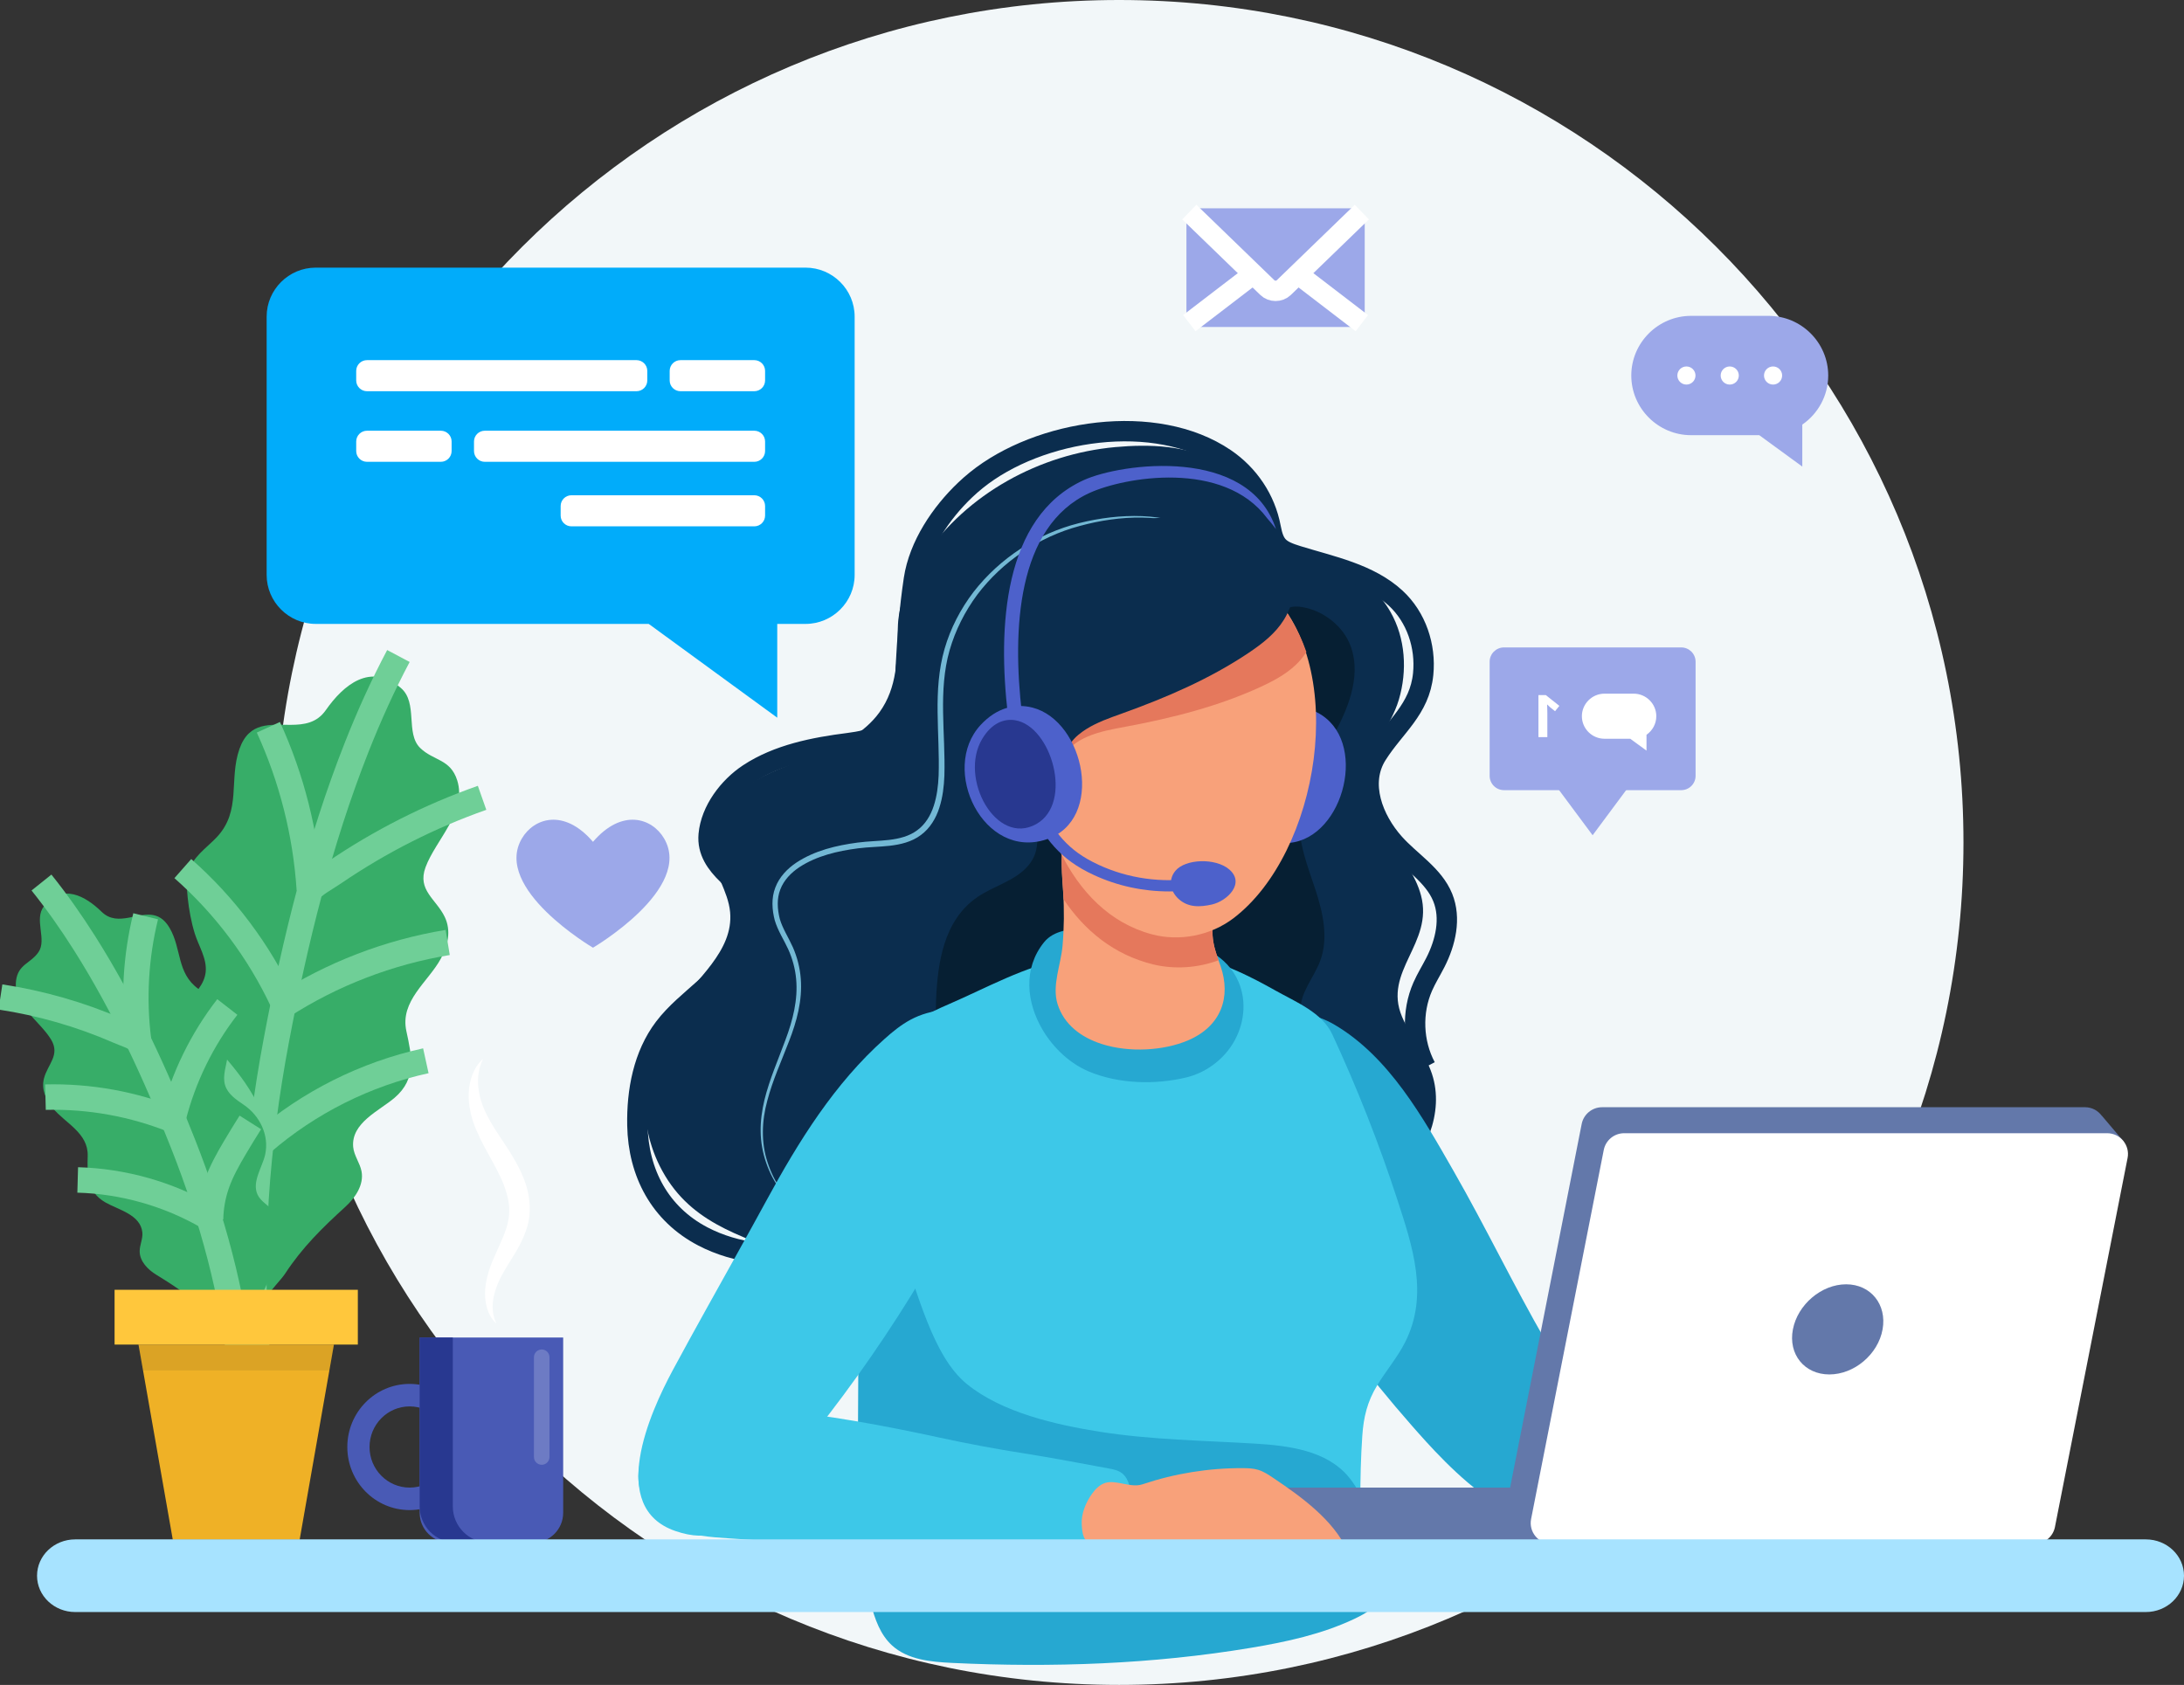 <svg width="429" height="331" viewBox="0 0 429 331" fill="none" xmlns="http://www.w3.org/2000/svg">
<rect x="0" y="0" width="429" height="331" fill="#333333" stroke="none"/>
<g clip-path="url(#clip0)">
<path d="M219.839 331C128.247 331 53.996 256.903 53.996 165.5C53.996 74.097 128.247 0 219.839 0C311.431 0 385.681 74.097 385.681 165.5C385.681 256.903 311.431 331 219.839 331Z" fill="#F2F7F9"/>
<path d="M157.1 247.321C167.991 251.166 181.125 250.774 191.036 244.431C200.778 238.195 209.653 233.693 221.637 233.911C232.348 234.106 241.203 239.884 251.575 241.114C259.801 242.09 268.16 238.51 274.122 232.769C279.943 227.167 283.808 218.623 281.276 210.958C279.95 206.944 277.054 203.634 275.401 199.744C271.59 190.771 281.626 185.359 279.129 175.914C277.007 167.881 268.175 162.152 268.306 153.845C268.403 147.764 273.118 143.054 274.78 137.428C276.457 131.753 276.085 125.395 273.13 120.211C270.958 116.401 267.469 113.283 263.426 111.563C259.794 110.02 255.739 109.989 252.929 106.825C247.924 101.18 246.088 95.064 239.224 90.938C233.41 87.444 225.735 87.222 219.065 87.832C204.246 89.188 189.863 96.993 181.518 109.424C178.56 113.83 176.426 118.339 176.351 123.575C176.268 129.299 176.271 135.056 172.756 139.924C169.806 144.011 165.069 146.401 160.372 148.245C155.675 150.089 150.752 151.581 146.631 154.486C142.508 157.39 139.233 162.129 139.715 167.142C140.117 171.339 143.028 174.985 143.415 179.182C144.121 186.813 136.751 192.359 132.209 198.539C125.85 207.193 124.794 219.43 129.581 229.039C135.091 240.103 145.106 242.599 155.597 246.763C156.094 246.955 156.594 247.143 157.1 247.321Z" fill="#0B2D4E"/>
<path d="M236.285 104.619C232.684 102.52 228.497 101.558 224.338 101.391C220.163 101.232 215.981 101.767 211.928 102.773C203.801 104.814 196.398 109.642 191.236 116.281C188.685 119.62 186.711 123.418 185.54 127.469C184.362 131.532 184.122 135.783 184.172 139.94C184.214 144.107 184.51 148.25 184.374 152.351C184.287 154.385 184.035 156.419 183.415 158.317C182.804 160.207 181.746 161.953 180.18 163.093C178.636 164.264 176.649 164.759 174.644 164.998C172.632 165.235 170.53 165.249 168.433 165.528C164.281 166.086 160.062 167.072 156.446 169.446C154.669 170.631 153.07 172.282 152.292 174.365C151.486 176.449 151.648 178.727 152.186 180.803C152.814 182.903 154.006 184.664 154.838 186.501C155.67 188.34 156.204 190.318 156.385 192.333C156.768 196.387 155.727 200.453 154.281 204.298C152.861 208.176 151.157 211.997 150.162 216.07C149.676 218.102 149.379 220.194 149.412 222.294C149.438 224.391 149.821 226.479 150.505 228.45C151.871 232.4 154.445 235.903 157.774 238.385C154.504 235.823 152.036 232.281 150.78 228.356C149.466 224.426 149.64 220.161 150.726 216.208C151.765 212.22 153.498 208.446 154.984 204.558C156.491 200.697 157.64 196.516 157.295 192.254C157.132 190.135 156.599 188.045 155.745 186.093C154.878 184.151 153.721 182.415 153.171 180.514C152.689 178.595 152.56 176.554 153.275 174.738C153.961 172.918 155.383 171.44 157.043 170.342C160.414 168.137 164.531 167.17 168.567 166.652C170.593 166.389 172.66 166.387 174.778 166.15C176.868 165.908 179.085 165.397 180.885 164.043C182.695 162.715 183.869 160.717 184.515 158.676C185.176 156.62 185.422 154.495 185.505 152.393C185.627 148.196 185.307 144.053 185.251 139.926C185.185 135.809 185.406 131.678 186.527 127.746C187.658 123.824 189.522 120.119 191.962 116.828C196.906 110.29 204.105 105.454 212.074 103.329C216.054 102.243 220.189 101.614 224.329 101.675C228.457 101.748 232.634 102.604 236.285 104.619Z" fill="#73B8D4"/>
<path d="M183.862 196.613C183.476 205.992 185.653 213.037 194.25 217.675C201.096 221.37 209.293 222.583 216.849 222.768C229.52 223.08 243.636 219.819 253.115 210.937C254.836 209.325 256.486 207.35 256.611 204.997C256.724 202.86 255.546 200.845 255.442 198.708C255.268 195.102 258.078 192.115 259.333 188.73C260.993 184.259 259.864 179.266 258.374 174.736C256.883 170.206 255.019 165.631 255.243 160.869C255.532 154.692 259.253 149.296 262.232 143.872C265.21 138.448 267.554 131.849 265.01 126.212C263.334 122.496 259.333 119.638 255.247 119.186C250.929 118.707 247.05 123.631 244.283 126.343C240.562 129.994 236.415 133.212 231.953 135.912C225.784 139.65 219.009 142.404 213.207 146.685C209.695 149.275 205.929 152.832 204.253 156.958C202.363 161.608 205.673 166.11 201.672 170.387C199.09 173.146 195.129 174.084 192.007 176.219C185.324 180.789 184.165 189.209 183.862 196.613Z" fill="#061F33"/>
<path d="M253.834 249.095C244.939 235.413 239.402 218.623 247.132 203.174C247.915 201.61 248.858 199.899 250.522 199.348C254.1 198.161 258.954 199.437 262.067 201.26C272.862 207.58 279.468 219.474 285.531 230.055C291.831 241.048 297.301 252.492 303.634 263.468C306.199 267.914 308.788 272.418 310.165 277.361C311.369 281.69 311.503 286.649 309.857 290.884C302.751 309.199 283.208 286.764 277.258 279.987C268.772 270.319 260.845 259.881 253.834 249.095Z" fill="#26A8D1"/>
<path d="M173.335 233.789C170.777 222.984 169.451 211.927 175.246 204.568C177.862 201.243 182.526 198.928 186.342 197.283C193.785 194.074 201.394 189.757 209.361 188.359C217.761 186.884 227.103 185.976 235.474 188.085C240.792 189.424 245.766 191.904 250.522 194.581C254.648 196.903 259.709 198.902 261.712 203.221C266.567 213.691 270.873 224.612 274.447 235.579C277.437 244.757 280.719 254.375 276.008 263.675C274.482 266.689 272.265 269.268 270.518 272.146C268.574 275.353 267.848 278.365 267.594 282.065C267.011 290.506 267.239 298.973 267.262 307.425C267.269 309.86 267.237 312.394 266.169 314.585C264.063 318.904 258.336 318.963 254.211 318.956C240.613 318.932 227.016 318.909 213.421 318.885C207.765 318.876 203.442 319.566 198.131 320.656C193.662 321.574 189.826 319.322 187.679 315.172C185.651 311.242 185.495 306.656 185.277 302.24C184.431 285.063 181.988 267.966 177.992 251.234C176.861 246.497 174.877 240.302 173.335 233.789Z" fill="#3DC8E8"/>
<path d="M204.826 202.355C201.627 196.983 200.898 190.269 205.092 185.091C207.01 182.724 210.4 182.459 213.299 182.405C219.007 182.3 224.726 182.902 230.284 184.202C235.58 185.438 240.982 187.533 243.277 192.871C244.981 196.835 244.386 201.424 242.141 205.051C240.101 208.347 236.718 210.785 232.942 211.683C226.847 213.131 219.71 212.936 213.894 210.501C210.247 208.973 206.977 205.968 204.826 202.355Z" fill="#26A8D1"/>
<path d="M168.52 283.329C168.562 275.043 168.605 266.757 168.647 258.471C168.661 255.586 166.785 238.028 171.282 238.228C171.766 238.249 172.211 238.5 172.606 238.781C174.844 240.379 175.993 243.053 177.037 245.592C180.314 253.552 183.067 266.293 189.887 271.865C196.822 277.528 207.483 279.916 216.101 281.277C226.165 282.865 236.393 282.982 246.561 283.599C253.138 283.998 260.395 284.943 264.716 289.91C267.803 293.455 269.373 298.771 271.021 303.104C272.462 306.89 273.607 311.387 270.685 314.815C269.439 316.279 267.706 317.238 265.967 318.057C259.62 321.044 252.685 322.547 245.764 323.704C226.398 326.939 206.658 327.61 187.045 326.679C182.851 326.479 178.304 326.062 175.21 323.23C172.909 321.123 171.825 318.02 171.052 315C168.428 304.706 168.466 293.95 168.52 283.329Z" fill="#26A8D1"/>
<path d="M261.251 141.824C268.671 149.442 261.94 168.055 250.108 165.362C237.395 162.467 239.306 142.695 250.804 139.448C255.287 138.183 258.863 139.373 261.251 141.824Z" fill="#4D61CB"/>
<path d="M159.975 246.07C152.539 247.016 144.706 246.366 138.063 242.896C129.607 238.481 125.375 230.383 125.201 221.067C125.074 214.32 126.384 207.284 130.465 201.903C134.903 196.052 142.341 192.453 145.103 185.652C146.89 181.246 146.462 175.25 142.926 171.841C140.677 169.671 138.916 167.224 139.205 163.973C139.631 159.187 143.138 154.591 147.057 152.006C152.802 148.217 159.949 146.831 166.672 145.977C171.226 145.4 175.763 144.123 177.171 139.23C177.931 136.59 177.78 133.803 177.923 131.091C178.227 125.306 178.652 119.519 179.517 113.785C180.516 107.176 184.816 100.784 189.612 96.23C190.301 95.576 191.015 94.949 191.753 94.353C204.119 84.357 227.007 80.817 240.644 90.081C245.294 93.239 248.552 98.074 249.589 103.601C250.282 107.294 251.284 108.089 254.899 109.208C261.468 111.242 268.922 112.687 274.139 117.494C278.22 121.255 280.096 126.951 279.553 132.414C278.859 139.389 273.972 142.727 270.474 148.257C266.9 153.901 269.71 161.003 273.859 165.659C277.054 169.246 281.588 171.867 283.394 176.315C285.056 180.409 283.956 185.138 281.948 189.075C281.135 190.67 280.178 192.193 279.461 193.83C277.275 198.818 277.5 204.798 280.056 209.607" stroke="#0B2D4E" stroke-width="4" stroke-miterlimit="10"/>
<path d="M138.897 256.865C136.624 260.958 134.362 265.059 132.143 269.186C127.639 277.561 119.275 296.169 132.665 300.767C139.41 303.083 143.27 300.819 147.729 295.914C164.599 277.359 178.984 256.562 190.383 234.245C194.626 225.937 205.891 204.293 192.207 199.348C187.886 197.786 182.907 198.149 178.859 200.322C177.009 201.314 175.368 202.653 173.8 204.049C163.924 212.837 156.893 224.178 150.637 235.678C146.77 242.789 142.811 249.817 138.897 256.865Z" fill="#3DC8E8"/>
<path d="M216.421 205.096C212.347 203.791 208.99 201.265 207.734 197.246C206.594 193.6 208.393 189.497 208.712 185.819C209.02 182.293 209.06 178.745 208.828 175.215C208.614 171.951 208.301 168.55 208.804 165.296C209.091 163.435 210.114 163.755 211.999 163.016C213.882 162.277 215.998 162.27 218.048 162.274C222.242 162.284 233.175 161.981 235.766 165.652C236.955 167.339 237.049 169.46 237.106 171.468C237.174 173.892 237.604 177.03 238.002 180.411C238.178 181.917 238.07 183.416 238.3 184.911C238.559 186.586 239.196 188.19 239.753 189.793C241.862 195.857 239.887 201.624 233.316 204.401C228.601 206.395 221.868 206.839 216.421 205.096Z" fill="#F8A17A"/>
<path d="M208.823 165.296C209.109 163.435 210.132 163.755 212.017 163.016C213.9 162.277 216.016 162.27 218.066 162.274C222.26 162.284 233.194 161.981 235.784 165.652C236.974 167.339 237.068 169.46 237.124 171.468C237.193 173.892 237.623 177.03 238.02 180.411C238.196 181.917 238.088 183.416 238.319 184.911C238.516 186.185 238.932 187.419 239.365 188.643C235.3 190.149 230.707 190.485 226.466 189.443C218.825 187.566 213.04 182.82 208.912 176.65C208.891 176.17 208.877 175.691 208.846 175.21C208.632 171.949 208.32 168.55 208.823 165.296Z" fill="#E5785C"/>
<path d="M202.734 141.402C202.767 135.814 203.541 130.512 204.982 126.109C211.2 107.113 234.943 102.421 249.241 116.056C265.184 131.26 259.084 167.616 242.29 180.385C237.799 183.799 231.697 185 226.243 183.541C209.742 179.126 202.631 158.861 202.734 141.402Z" fill="#F8A17A"/>
<path d="M205.853 141.871C198.549 137.885 196.3 147.978 197.557 153.001C198.077 155.075 198.897 157.099 200.188 158.805C201.925 161.104 206.897 164.916 209.761 162.401C211.061 161.261 211.195 159.321 211.235 157.594C211.34 152.965 210.807 144.574 205.853 141.871Z" fill="#F8A17A"/>
<path d="M229.649 175.119C231.44 175.119 233.243 174.987 235.049 174.722L234.727 172.536C228.17 173.5 221.633 172.59 215.819 169.901C214.239 169.171 212.902 168.404 211.728 167.555C209.594 166.011 207.76 163.996 206.43 161.725L204.518 162.842C206.004 165.376 208.047 167.623 210.431 169.345C211.721 170.279 213.181 171.116 214.89 171.907C219.486 174.032 224.512 175.119 229.649 175.119Z" fill="#4D61CB"/>
<path d="M241.45 170.793C238.779 168.505 232.839 168.7 230.88 171.076C229.43 172.836 229.872 175.072 231.471 176.559C233.361 178.318 235.7 178.218 238.058 177.687C241.01 177.021 244.67 173.549 241.45 170.793Z" fill="#4D61CB"/>
<path d="M202.696 126.892C209.241 106.895 234.24 101.954 249.292 116.309C252.619 119.481 255.019 123.535 256.615 128.086C256.279 128.605 255.905 129.123 255.454 129.644C253.39 132.032 250.538 133.59 247.67 134.915C239.29 138.781 230.258 141.05 221.183 142.746C220.516 142.871 219.843 142.995 219.171 143.126C216.672 143.619 214.194 144.234 212.013 145.514C205.846 149.141 208.498 157.12 203.98 160.618C203.571 160.935 203.157 161.139 202.746 161.284C201.077 155.328 200.294 149.005 200.329 142.995C200.367 137.109 201.18 131.528 202.696 126.892Z" fill="#E5785C"/>
<path d="M218.525 140.841C216.136 141.723 213.788 142.725 211.839 144.339C206.331 148.902 210.224 156.355 206.324 160.527C202.868 164.221 197.619 159.339 196.243 155.926C193.709 149.639 193.86 142.641 194.045 135.866C194.149 132.088 194.262 128.255 195.371 124.642C196.582 120.701 198.94 117.184 201.749 114.16C209.857 105.431 222.091 100.892 233.937 101.638C243.201 102.219 259.45 109.989 252.189 121.757C250.531 124.443 247.966 126.435 245.345 128.199C237.691 133.348 229.136 137.027 220.45 140.145C219.81 140.375 219.166 140.604 218.525 140.841Z" fill="#0B2D4E"/>
<path d="M202.786 139C213.097 141.639 217.081 161.024 205.579 164.883C193.218 169.031 184.518 151.164 192.63 142.411C195.795 138.997 199.467 138.15 202.786 139Z" fill="#4D61CB"/>
<path d="M199.405 141.489C206.524 142.631 210.908 157.721 203.573 161.875C195.691 166.338 188.293 152.9 192.931 145.16C194.739 142.139 197.116 141.121 199.405 141.489Z" fill="#283890"/>
<path d="M197.969 140.356L200.719 140.039C198.853 123.95 199.65 103.395 214.027 96.831C220.838 93.722 240.338 90.271 248.921 101.83C249.953 102.986 250.644 103.958 250.644 103.958C245.322 87.569 220.224 90.963 212.875 94.318C196.984 101.574 195.999 123.359 197.969 140.356Z" fill="#4D61CB"/>
<path d="M249.577 292.235H306.119V303.282H249.577V292.235Z" fill="#6378AA"/>
<path d="M296.417 293.307L310.687 220.809C311.063 218.895 312.746 217.513 314.702 217.513H409.565C410.938 217.513 412.116 218.191 412.854 219.197L412.866 219.186L417.246 224.352L413.36 223.5L399.311 294.879C398.935 296.793 397.252 298.175 395.296 298.175H300.432C297.856 298.177 295.921 295.829 296.417 293.307Z" fill="#6378AA"/>
<path d="M399.631 303.282H304.768C302.191 303.282 300.256 300.934 300.752 298.412L315.022 225.914C315.398 224 317.081 222.618 319.037 222.618H413.903C416.479 222.618 418.414 224.966 417.918 227.488L403.649 299.986C403.27 301.9 401.587 303.282 399.631 303.282Z" fill="white"/>
<path d="M369.794 261.153C368.92 266.044 364.237 270.007 359.338 270.007C354.439 270.007 351.23 266.042 352.177 261.153C353.122 256.262 357.805 252.299 362.634 252.299C367.462 252.299 370.669 256.264 369.794 261.153Z" fill="#6378AA"/>
<path d="M97.503 259.999C96.457 257.843 96.645 255.574 97.303 253.519C97.938 251.417 99.069 249.606 100.293 247.628C101.53 245.676 102.795 243.549 103.568 240.987C104.353 238.397 104.128 235.492 103.408 233.036C101.85 228.025 98.66 224.335 96.459 220.558C95.357 218.646 94.456 216.706 94.099 214.557C93.699 212.429 93.836 210.163 94.884 208.026C93.069 209.612 92.188 212.18 92.07 214.669C91.957 217.184 92.592 219.734 93.558 221.977C95.467 226.526 98.326 230.221 99.44 234.214C100.072 236.192 100.228 238.106 99.779 240.023C99.405 241.988 98.375 243.971 97.449 246.122C96.466 248.222 95.526 250.65 95.317 253.146C95.103 255.607 95.667 258.387 97.503 259.999Z" fill="white"/>
<path d="M88.311 303.05H104.748C107.995 303.05 110.625 300.425 110.625 297.185V262.753H82.434V297.185C82.434 300.425 85.065 303.05 88.311 303.05Z" fill="#495AB5"/>
<path d="M80.464 271.867C87.225 271.867 92.705 277.415 92.705 284.261C92.705 291.106 87.225 296.655 80.464 296.655C73.703 296.655 68.223 291.106 68.223 284.261C68.223 277.415 73.706 271.867 80.464 271.867ZM80.464 292.235C84.813 292.235 88.34 288.664 88.34 284.261C88.34 279.857 84.813 276.287 80.464 276.287C76.115 276.287 72.589 279.857 72.589 284.261C72.589 288.664 76.115 292.235 80.464 292.235Z" fill="#495AB5"/>
<path opacity="0.2" d="M106.408 287.754C107.248 287.754 107.932 287.069 107.932 286.234V266.621C107.932 265.784 107.245 265.101 106.408 265.101C105.569 265.101 104.885 265.786 104.885 266.621V286.234C104.885 287.069 105.571 287.754 106.408 287.754Z" fill="white"/>
<path d="M88.944 262.753V295.925C88.944 299.859 92.141 303.05 96.083 303.05H89.573C85.631 303.05 82.434 299.859 82.434 295.925V262.753H88.944Z" fill="#283890"/>
<path d="M158.238 122.566H62.015C56.714 122.566 52.377 118.238 52.377 112.948V62.194C52.377 56.904 56.714 52.576 62.015 52.576H158.238C163.539 52.576 167.876 56.904 167.876 62.194V112.948C167.876 118.238 163.539 122.566 158.238 122.566Z" fill="#01ACFA"/>
<path d="M152.673 140.989V108.826L127.432 122.566L152.673 140.989Z" fill="#01ACFA"/>
<path d="M95.223 90.722H148.169C149.333 90.722 150.285 89.772 150.285 88.61V86.726C150.285 85.565 149.333 84.615 148.169 84.615H95.223C94.06 84.615 93.108 85.565 93.108 86.726V88.61C93.108 89.772 94.06 90.722 95.223 90.722Z" fill="white"/>
<path d="M72.084 90.722H86.594C87.757 90.722 88.71 89.772 88.71 88.61V86.726C88.71 85.565 87.757 84.615 86.594 84.615H72.084C70.921 84.615 69.969 85.565 69.969 86.726V88.61C69.969 89.772 70.921 90.722 72.084 90.722Z" fill="white"/>
<path d="M125.03 70.748H72.084C70.921 70.748 69.968 71.698 69.968 72.859V74.743C69.968 75.904 70.921 76.855 72.084 76.855H125.03C126.193 76.855 127.146 75.904 127.146 74.743V72.859C127.146 71.698 126.193 70.748 125.03 70.748Z" fill="white"/>
<path d="M148.169 70.748H133.66C132.496 70.748 131.544 71.698 131.544 72.859V74.743C131.544 75.904 132.496 76.855 133.66 76.855H148.169C149.333 76.855 150.285 75.904 150.285 74.743V72.859C150.285 71.698 149.333 70.748 148.169 70.748Z" fill="white"/>
<path d="M112.241 103.399H148.169C149.333 103.399 150.285 102.449 150.285 101.288V99.404C150.285 98.243 149.333 97.293 148.169 97.293H112.243C111.08 97.293 110.128 98.243 110.128 99.404V101.288C110.125 102.449 111.077 103.399 112.241 103.399Z" fill="white"/>
<path d="M57.12 142.394C59.706 142.38 62.217 142.047 63.989 139.516C67.466 134.545 72.777 130.083 78.729 135.138C82.164 138.054 79.58 144.051 82.535 146.936C85.149 149.486 88.471 149.066 89.809 153.299C91.774 159.527 85.577 164.984 83.588 170.37C81.919 174.891 85.674 176.613 87.362 180.134C88.662 182.849 87.994 185.758 86.576 188.355C84.078 192.932 78.537 196.617 79.82 202.546C80.892 207.493 81.886 211.901 77.514 215.65C74.517 218.221 68.952 220.563 69.375 225.32C69.526 227.005 70.692 228.438 71.014 230.097C71.519 232.724 69.815 235.279 67.835 237.081C63.331 241.182 59.375 245.05 56.001 250.211C54.56 252.417 48.787 257.395 51.095 260.409C46.901 254.929 42.47 249.615 38.659 243.856C35.526 239.117 30.803 232.187 34.016 226.353C35.015 224.537 36.877 223.186 37.385 221.177C38.304 217.55 34.736 214.189 33.407 211.104C31.325 206.259 32.853 200.634 36.525 197C38.262 195.28 40.145 193.387 40.401 190.959C40.679 188.308 39.014 185.835 38.257 183.388C37.561 181.134 37.127 178.736 36.873 176.392C36.694 174.739 36.623 173.047 37.014 171.428C37.754 168.353 40.531 166.643 42.585 164.458C47.477 159.262 44.905 153.151 47.042 147.112C48.963 141.688 53.133 142.418 57.12 142.394Z" fill="#37AD68"/>
<path d="M50.576 266.586C48.759 245.81 50.428 224.868 54.274 204.406C57.943 184.885 62.758 165.298 70.06 146.796C72.472 140.682 75.18 134.681 78.259 128.872" stroke="#6FCF97" stroke-width="5" stroke-miterlimit="10"/>
<path d="M94.694 156.731C84.447 160.341 74.672 165.287 65.696 171.403C63.418 172.953 62.151 173.43 60.254 175.424" stroke="#6FCF97" stroke-width="5" stroke-miterlimit="10"/>
<path d="M55.395 197.685C65.231 191.341 76.386 187.046 87.94 185.148" stroke="#6FCF97" stroke-width="5" stroke-miterlimit="10"/>
<path d="M51.504 224.488C60.659 216.572 71.816 210.982 83.647 208.387" stroke="#6FCF97" stroke-width="5" stroke-miterlimit="10"/>
<path d="M60.762 174.741C60.048 163.748 57.306 152.89 52.715 142.871" stroke="#6FCF97" stroke-width="5" stroke-miterlimit="10"/>
<path d="M55.52 196.779C50.87 186.849 44.151 177.889 35.913 170.635" stroke="#6FCF97" stroke-width="5" stroke-miterlimit="10"/>
<path d="M50.895 225.25C50.254 222.182 49.125 219.216 47.569 216.495C45.757 213.328 43.387 210.52 40.973 207.784C39.235 205.814 37.465 203.869 35.669 201.95" stroke="#6FCF97" stroke-width="5" stroke-miterlimit="10"/>
<path d="M25.354 180.266C23.475 180.613 21.609 180.719 19.97 179.126C16.759 176.001 12.287 173.498 8.67 177.986C6.582 180.575 9.288 184.568 7.543 187.069C6.001 189.281 3.533 189.434 3.15 192.69C2.588 197.481 7.84 200.582 10.031 204.216C11.869 207.263 9.384 209.032 8.648 211.819C8.082 213.968 8.97 215.986 10.357 217.673C12.805 220.647 17.335 222.555 17.227 227.033C17.135 230.77 17.024 234.104 20.718 236.22C23.25 237.67 27.61 238.601 27.961 242.111C28.085 243.352 27.436 244.555 27.436 245.803C27.434 247.779 29.023 249.397 30.711 250.432C34.548 252.785 37.954 255.044 41.118 258.321C42.47 259.722 47.348 262.537 46.093 265.04C48.375 260.487 50.853 256.02 52.816 251.314C54.431 247.443 56.897 241.766 53.756 237.977C52.778 236.799 51.243 236.074 50.594 234.688C49.424 232.185 51.547 229.252 52.083 226.831C52.922 223.031 51.032 219.16 47.865 217.03C46.368 216.021 44.736 214.909 44.214 213.182C43.645 211.296 44.511 209.274 44.72 207.395C44.913 205.663 44.894 203.864 44.755 202.13C44.656 200.906 44.471 199.669 43.965 198.548C43.001 196.418 40.749 195.562 38.955 194.262C34.686 191.168 35.704 186.379 33.316 182.295C31.172 178.626 28.25 179.731 25.354 180.266Z" fill="#37AD68"/>
<path d="M47.327 269.446C45.764 254.125 41.648 239.164 36.02 224.851C30.65 211.2 24.442 197.657 16.578 185.242C13.98 181.141 11.183 177.162 8.146 173.373" stroke="#6FCF97" stroke-width="5" stroke-miterlimit="10"/>
<path d="M0.087 195.855C8.021 197.058 15.797 199.294 23.155 202.492C25.022 203.303 26.007 203.472 27.662 204.657" stroke="#6FCF97" stroke-width="5" stroke-miterlimit="10"/>
<path d="M34.275 220.131C26.261 216.889 17.573 215.312 8.929 215.533" stroke="#6FCF97" stroke-width="5" stroke-miterlimit="10"/>
<path d="M40.813 239.037C33.074 234.559 24.207 232.046 15.264 231.798" stroke="#6FCF97" stroke-width="5" stroke-miterlimit="10"/>
<path d="M27.197 204.23C26.19 196.158 26.672 187.902 28.612 180.001" stroke="#6FCF97" stroke-width="5" stroke-miterlimit="10"/>
<path d="M34.057 219.493C36.053 211.648 39.684 204.221 44.652 197.821" stroke="#6FCF97" stroke-width="5" stroke-miterlimit="10"/>
<path d="M41.361 239.504C41.401 237.191 41.807 234.883 42.559 232.694C43.434 230.146 44.764 227.784 46.135 225.463C47.122 223.793 48.136 222.139 49.172 220.499" stroke="#6FCF97" stroke-width="5" stroke-miterlimit="10"/>
<path d="M65.591 264.139H27.206L33.941 302.475H58.858L65.591 264.139Z" fill="#EFB126"/>
<path d="M70.29 264.139H22.507V253.378H70.29V264.139Z" fill="#FFC73C"/>
<path opacity="0.1" d="M28.1 269.223H64.698L65.591 264.139H27.206L28.1 269.223Z" fill="#231F20"/>
<path d="M204.756 286.107C203.604 285.91 202.452 285.722 201.296 285.539C195.677 284.66 190.082 283.616 184.52 282.408C173.502 280.017 162.42 277.964 151.201 276.904C150.012 276.791 148.822 276.69 147.633 276.601C142.604 276.221 137.334 276.099 132.731 278.499C128.128 280.899 124.468 286.576 125.591 292.047C126.381 295.892 129.327 298.785 132.602 300.244C135.874 301.703 139.48 301.957 143.013 302.194C154.467 302.963 165.918 303.733 177.371 304.502C183.041 304.88 188.711 305.272 194.379 305.663C199.793 306.039 205.29 306.801 210.72 306.796C213.017 306.794 215.582 306.365 217.509 304.835C220.192 302.71 221.807 298.184 222.065 294.647C222.199 292.81 221.842 290.581 220.431 289.443C219.677 288.836 218.718 288.648 217.794 288.479C213.44 287.684 209.11 286.849 204.756 286.107Z" fill="#3DC8E8"/>
<path d="M217.603 303.521C220.372 304.092 222.538 306.52 225.293 307.331C227.26 307.911 229.364 307.601 231.255 306.895C232.992 306.245 234.76 305.896 236.544 305.326C237.933 304.882 239.812 303.946 241.304 304.256C245.219 305.07 249.123 307.85 252.671 309.654C253.468 310.06 254.342 310.477 255.221 310.311C256.101 310.144 256.834 309.079 256.333 308.338C257.354 309.29 258.705 311.193 260.353 310.454C261.026 310.151 261.432 309.262 261.061 308.626C261.627 309.246 262.222 309.886 263.003 310.193C263.783 310.501 264.808 310.367 265.269 309.666C265.485 309.335 265.551 308.929 265.57 308.535C265.638 307.179 265.227 305.839 264.66 304.605C261.865 298.517 255.546 294.004 250.167 290.377C249.215 289.736 248.246 289.084 247.149 288.751C246.166 288.451 245.125 288.418 244.097 288.413C237.428 288.383 230.756 289.46 224.435 291.583C223.067 292.043 221.562 291.651 220.199 291.395C219.19 291.207 218.134 291.02 217.149 291.306C216.047 291.627 215.191 292.5 214.519 293.429C213.282 295.139 212.34 297.405 212.485 299.554C212.598 301.187 212.721 302.947 214.646 303.289C215.426 303.428 216.228 303.343 217.015 303.425C217.218 303.451 217.41 303.482 217.603 303.521Z" fill="#F8A17A"/>
<path d="M14.777 316.683H421.498C425.641 316.683 429 313.487 429 309.546C429 305.605 425.641 302.41 421.498 302.41H14.777C10.635 302.41 7.276 305.605 7.276 309.546C7.273 313.487 10.633 316.683 14.777 316.683Z" fill="#A7E3FF"/>
<path d="M332.176 62.049H347.369C353.83 62.049 359.114 67.323 359.114 73.769C359.114 77.755 357.093 81.291 354.022 83.412V91.66L345.569 85.49H332.176C325.716 85.49 320.431 80.216 320.431 73.769C320.431 67.325 325.716 62.049 332.176 62.049Z" fill="#9CA8E9"/>
<path d="M348.282 75.548C347.297 75.548 346.5 74.752 346.5 73.769C346.5 72.787 347.297 71.991 348.282 71.991C349.266 71.991 350.063 72.787 350.063 73.769C350.063 74.752 349.266 75.548 348.282 75.548Z" fill="white"/>
<path d="M339.771 75.548C338.787 75.548 337.989 74.752 337.989 73.769C337.989 72.787 338.787 71.991 339.771 71.991C340.755 71.991 341.553 72.787 341.553 73.769C341.553 74.752 340.755 75.548 339.771 75.548Z" fill="white"/>
<path d="M331.262 75.548C330.277 75.548 329.48 74.752 329.48 73.769C329.48 72.787 330.277 71.991 331.262 71.991C332.246 71.991 333.043 72.787 333.043 73.769C333.043 74.752 332.246 75.548 331.262 75.548Z" fill="white"/>
<path d="M102.509 164.719C104.852 160.719 110.765 158.711 116.48 165.376C122.194 158.708 128.109 160.719 130.451 164.719C136.224 174.577 116.48 186.175 116.48 186.175C116.48 186.175 96.735 174.577 102.509 164.719Z" fill="#9CA8E9"/>
<path d="M235.872 64.233H265.248C266.799 64.233 268.069 62.966 268.069 61.418V43.732C268.069 42.183 266.799 40.916 265.248 40.916H235.872C234.32 40.916 233.051 42.183 233.051 43.732V61.418C233.051 62.966 234.32 64.233 235.872 64.233Z" fill="#9CA8E9"/>
<path d="M267.504 41.665L252.172 56.501C251.293 57.35 249.826 57.35 248.949 56.501L233.617 41.665" stroke="white" stroke-width="4" stroke-miterlimit="10"/>
<path d="M267.504 63.482L254.923 53.838" stroke="white" stroke-width="4" stroke-miterlimit="10"/>
<path d="M233.615 63.482L246.197 53.838" stroke="white" stroke-width="4" stroke-miterlimit="10"/>
<path d="M295.43 155.225H330.241C331.8 155.225 333.062 153.965 333.062 152.409V130.001C333.062 128.445 331.8 127.185 330.241 127.185H295.43C293.872 127.185 292.609 128.445 292.609 130.001V152.409C292.609 153.962 293.872 155.225 295.43 155.225Z" fill="#9CA8E9"/>
<path d="M312.836 164.083L305.743 154.537H319.928L312.836 164.083Z" fill="#9CA8E9"/>
<path d="M302.194 144.808H303.943V140.027L303.926 139.241L303.898 138.383C304.19 138.674 304.392 138.864 304.505 138.953L305.457 139.715L306.301 138.664L303.633 136.546H302.194V144.808Z" fill="white"/>
<path d="M315.166 136.269H320.906C323.347 136.269 325.345 138.263 325.345 140.698C325.345 142.204 324.581 143.542 323.422 144.342V147.459L320.227 145.127H315.166C312.725 145.127 310.727 143.136 310.727 140.698C310.727 138.261 312.725 136.269 315.166 136.269Z" fill="white"/>
</g>
<defs>
<clipPath id="clip0">
<rect width="429" height="331" fill="white" transform="matrix(-1 0 0 1 429 0)"/>
</clipPath>
</defs>
</svg>
